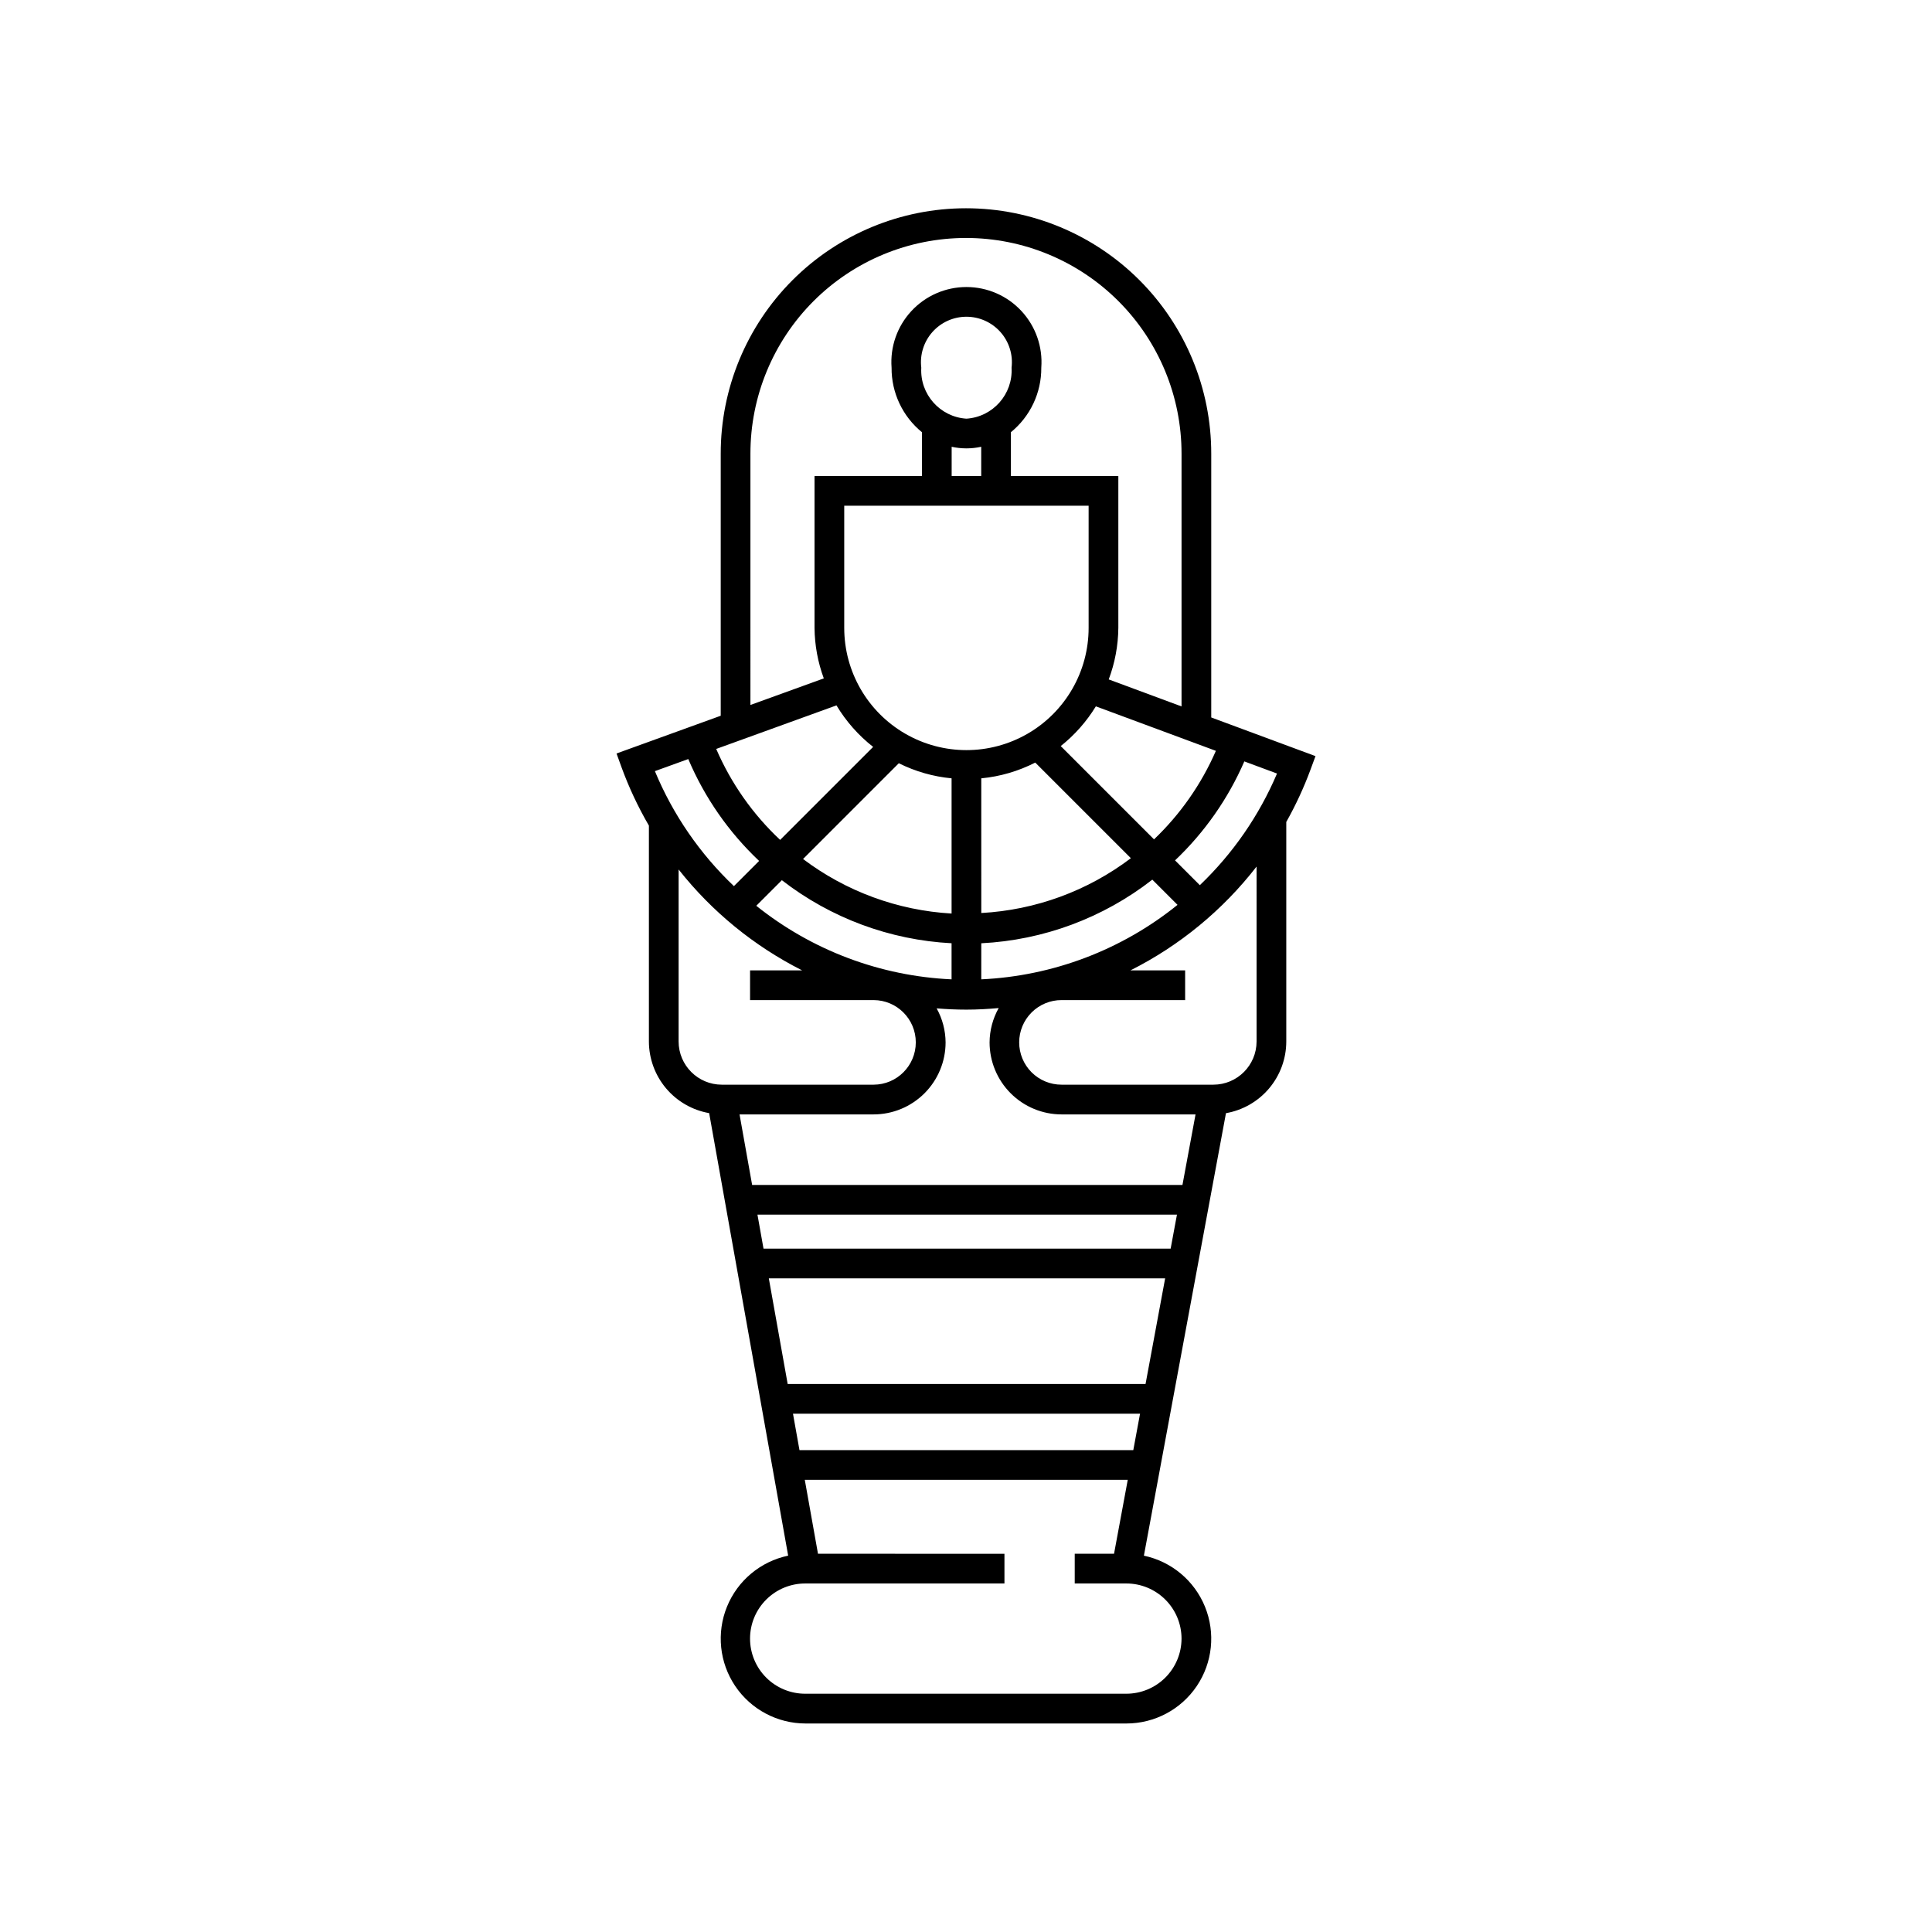 <?xml version="1.0" encoding="UTF-8"?>
<!-- Uploaded to: ICON Repo, www.iconrepo.com, Generator: ICON Repo Mixer Tools -->
<svg fill="#000000" width="800px" height="800px" version="1.1" viewBox="144 144 512 512" xmlns="http://www.w3.org/2000/svg">
 <path d="m492.62 344.38-27.629-10.246v-69.871c0.02-17.254-6.82-33.801-19.012-46.008-12.191-12.203-28.734-19.062-45.984-19.062s-33.793 6.859-45.984 19.062c-12.191 12.207-19.031 28.754-19.012 46.008v69.418l-27.613 10 1.34 3.699c1.957 5.34 4.379 10.5 7.238 15.414v57.215c0.012 4.535 1.617 8.922 4.535 12.395 2.918 3.469 6.965 5.801 11.434 6.586l20.938 117.27-0.004 0.004c-7.32 1.531-13.398 6.609-16.215 13.539-2.812 6.93-1.996 14.809 2.18 21.012 4.18 6.207 11.168 9.926 18.652 9.926h85.023c7.477 0.004 14.469-3.715 18.648-9.914 4.18-6.203 5-14.078 2.188-21.008-2.809-6.93-8.883-12.008-16.199-13.551l21.75-117.27v0.004c4.469-0.781 8.523-3.113 11.445-6.582 2.922-3.473 4.531-7.863 4.539-12.402v-58.195c2.484-4.406 4.613-9 6.375-13.742zm-30.652 34.199-6.57-6.57c7.82-7.418 14.066-16.34 18.363-26.227l8.656 3.211h0.004c-4.738 11.148-11.695 21.215-20.453 29.586zm-36.637 60.75h35.5l-3.469 18.695h-114.04l-3.336-18.695h35.527c5.059-0.004 9.906-2.016 13.484-5.594 3.578-3.578 5.59-8.43 5.594-13.488-0.02-3.156-0.836-6.258-2.371-9.02 2.609 0.215 5.238 0.336 7.887 0.336 2.875 0 5.723-0.164 8.555-0.418-1.562 2.781-2.394 5.914-2.414 9.102 0.004 5.059 2.016 9.91 5.594 13.488 3.574 3.578 8.426 5.59 13.484 5.594zm-71.184 79.312h91.977l-1.789 9.656h-88.465zm-1.406-7.871-4.996-27.992h105.03l-5.191 27.992zm-6.402-35.863-1.605-9.012h111.17l-1.672 9.012zm-12.535-132.43 31.867-11.543c2.539 4.231 5.832 7.961 9.719 11.004l-24.645 24.645c-7.242-6.785-13.008-14.992-16.941-24.105zm66.309-87.523c-7.019-0.457-12.359-6.484-11.965-13.508-0.418-3.422 0.656-6.863 2.941-9.445 2.289-2.582 5.574-4.062 9.023-4.062 3.449 0 6.734 1.48 9.023 4.062 2.289 2.582 3.359 6.023 2.941 9.445 0.395 7.023-4.945 13.051-11.965 13.508zm0 7.871c1.316 0 2.629-0.145 3.918-0.426v7.746h-7.832v-7.746h-0.004c1.289 0.281 2.602 0.426 3.918 0.426zm32.383 15.191v32.387c0 11.57-6.172 22.262-16.191 28.047-10.02 5.785-22.363 5.785-32.383 0s-16.191-16.477-16.191-28.047v-32.387zm17.332 88.422-24.723-24.723h0.004c3.695-2.938 6.844-6.5 9.305-10.527l31.809 11.793c-3.848 8.832-9.422 16.809-16.391 23.457zm-45.781-16.172h0.004c4.988-0.477 9.84-1.895 14.301-4.176l25.34 25.34c-11.469 8.688-25.273 13.746-39.641 14.527zm-21.852-4c4.375 2.184 9.117 3.539 13.984 4v35.832c-14.262-0.82-27.961-5.848-39.363-14.453zm13.98 47.703v9.566h0.004c-18.883-0.855-37.004-7.68-51.758-19.496l6.781-6.781c12.934 10.031 28.629 15.863 44.977 16.711zm7.871 9.566 0.004-9.559c16.484-0.824 32.312-6.711 45.328-16.859l6.68 6.68c-14.793 11.945-33.016 18.859-52.008 19.738zm-61.176-139.28c-0.016-15.164 5.992-29.711 16.707-40.438 10.715-10.727 25.258-16.754 40.418-16.754 15.164 0 29.703 6.027 40.418 16.754 10.715 10.727 16.723 25.273 16.707 40.438v66.953l-19.297-7.156c1.641-4.363 2.504-8.984 2.547-13.652v-40.258h-28.469v-11.605c5.133-4.184 8.094-10.469 8.051-17.094 0.414-5.516-1.492-10.961-5.258-15.016-3.762-4.059-9.047-6.363-14.582-6.363-5.535 0-10.816 2.305-14.582 6.363-3.766 4.055-5.668 9.5-5.254 15.016-0.047 6.625 2.914 12.91 8.047 17.098v11.602h-28.465v40.258c0.043 4.57 0.875 9.094 2.457 13.379l-19.445 7.043zm-16.473 80.902h0.004c4.324 10.199 10.715 19.391 18.773 26.996l-6.676 6.676h-0.004c-9.031-8.582-16.164-18.961-20.941-30.469zm-2.559 74.844v-45.582c8.836 11.191 20.012 20.316 32.742 26.742h-13.805v7.871h32.742-0.004c6.18 0.016 11.18 5.031 11.18 11.207 0 6.18-5 11.195-11.18 11.211h-40.227c-6.32-0.008-11.441-5.129-11.449-11.449zm133.28 158.24c-0.004 3.875-1.547 7.586-4.285 10.328-2.742 2.738-6.453 4.281-10.328 4.285h-85.023c-3.894 0.027-7.637-1.5-10.398-4.242-2.762-2.742-4.316-6.477-4.316-10.367 0-3.894 1.555-7.625 4.316-10.367 2.762-2.742 6.504-4.269 10.398-4.242h52.707v-7.871l-49.414-0.004-3.5-19.602h85.594l-3.637 19.602h-10.418v7.871h13.691v0.004c3.871 0 7.586 1.543 10.324 4.281 2.742 2.738 4.285 6.449 4.289 10.324zm19.887-158.24c-0.008 6.32-5.129 11.441-11.445 11.449h-40.23c-2.977 0.008-5.836-1.172-7.945-3.273-2.106-2.102-3.293-4.957-3.293-7.938 0-2.977 1.188-5.832 3.293-7.934 2.109-2.106 4.969-3.281 7.945-3.273h32.742v-7.871h-14.492c13.051-6.57 24.469-15.969 33.426-27.512z"/>
</svg>
